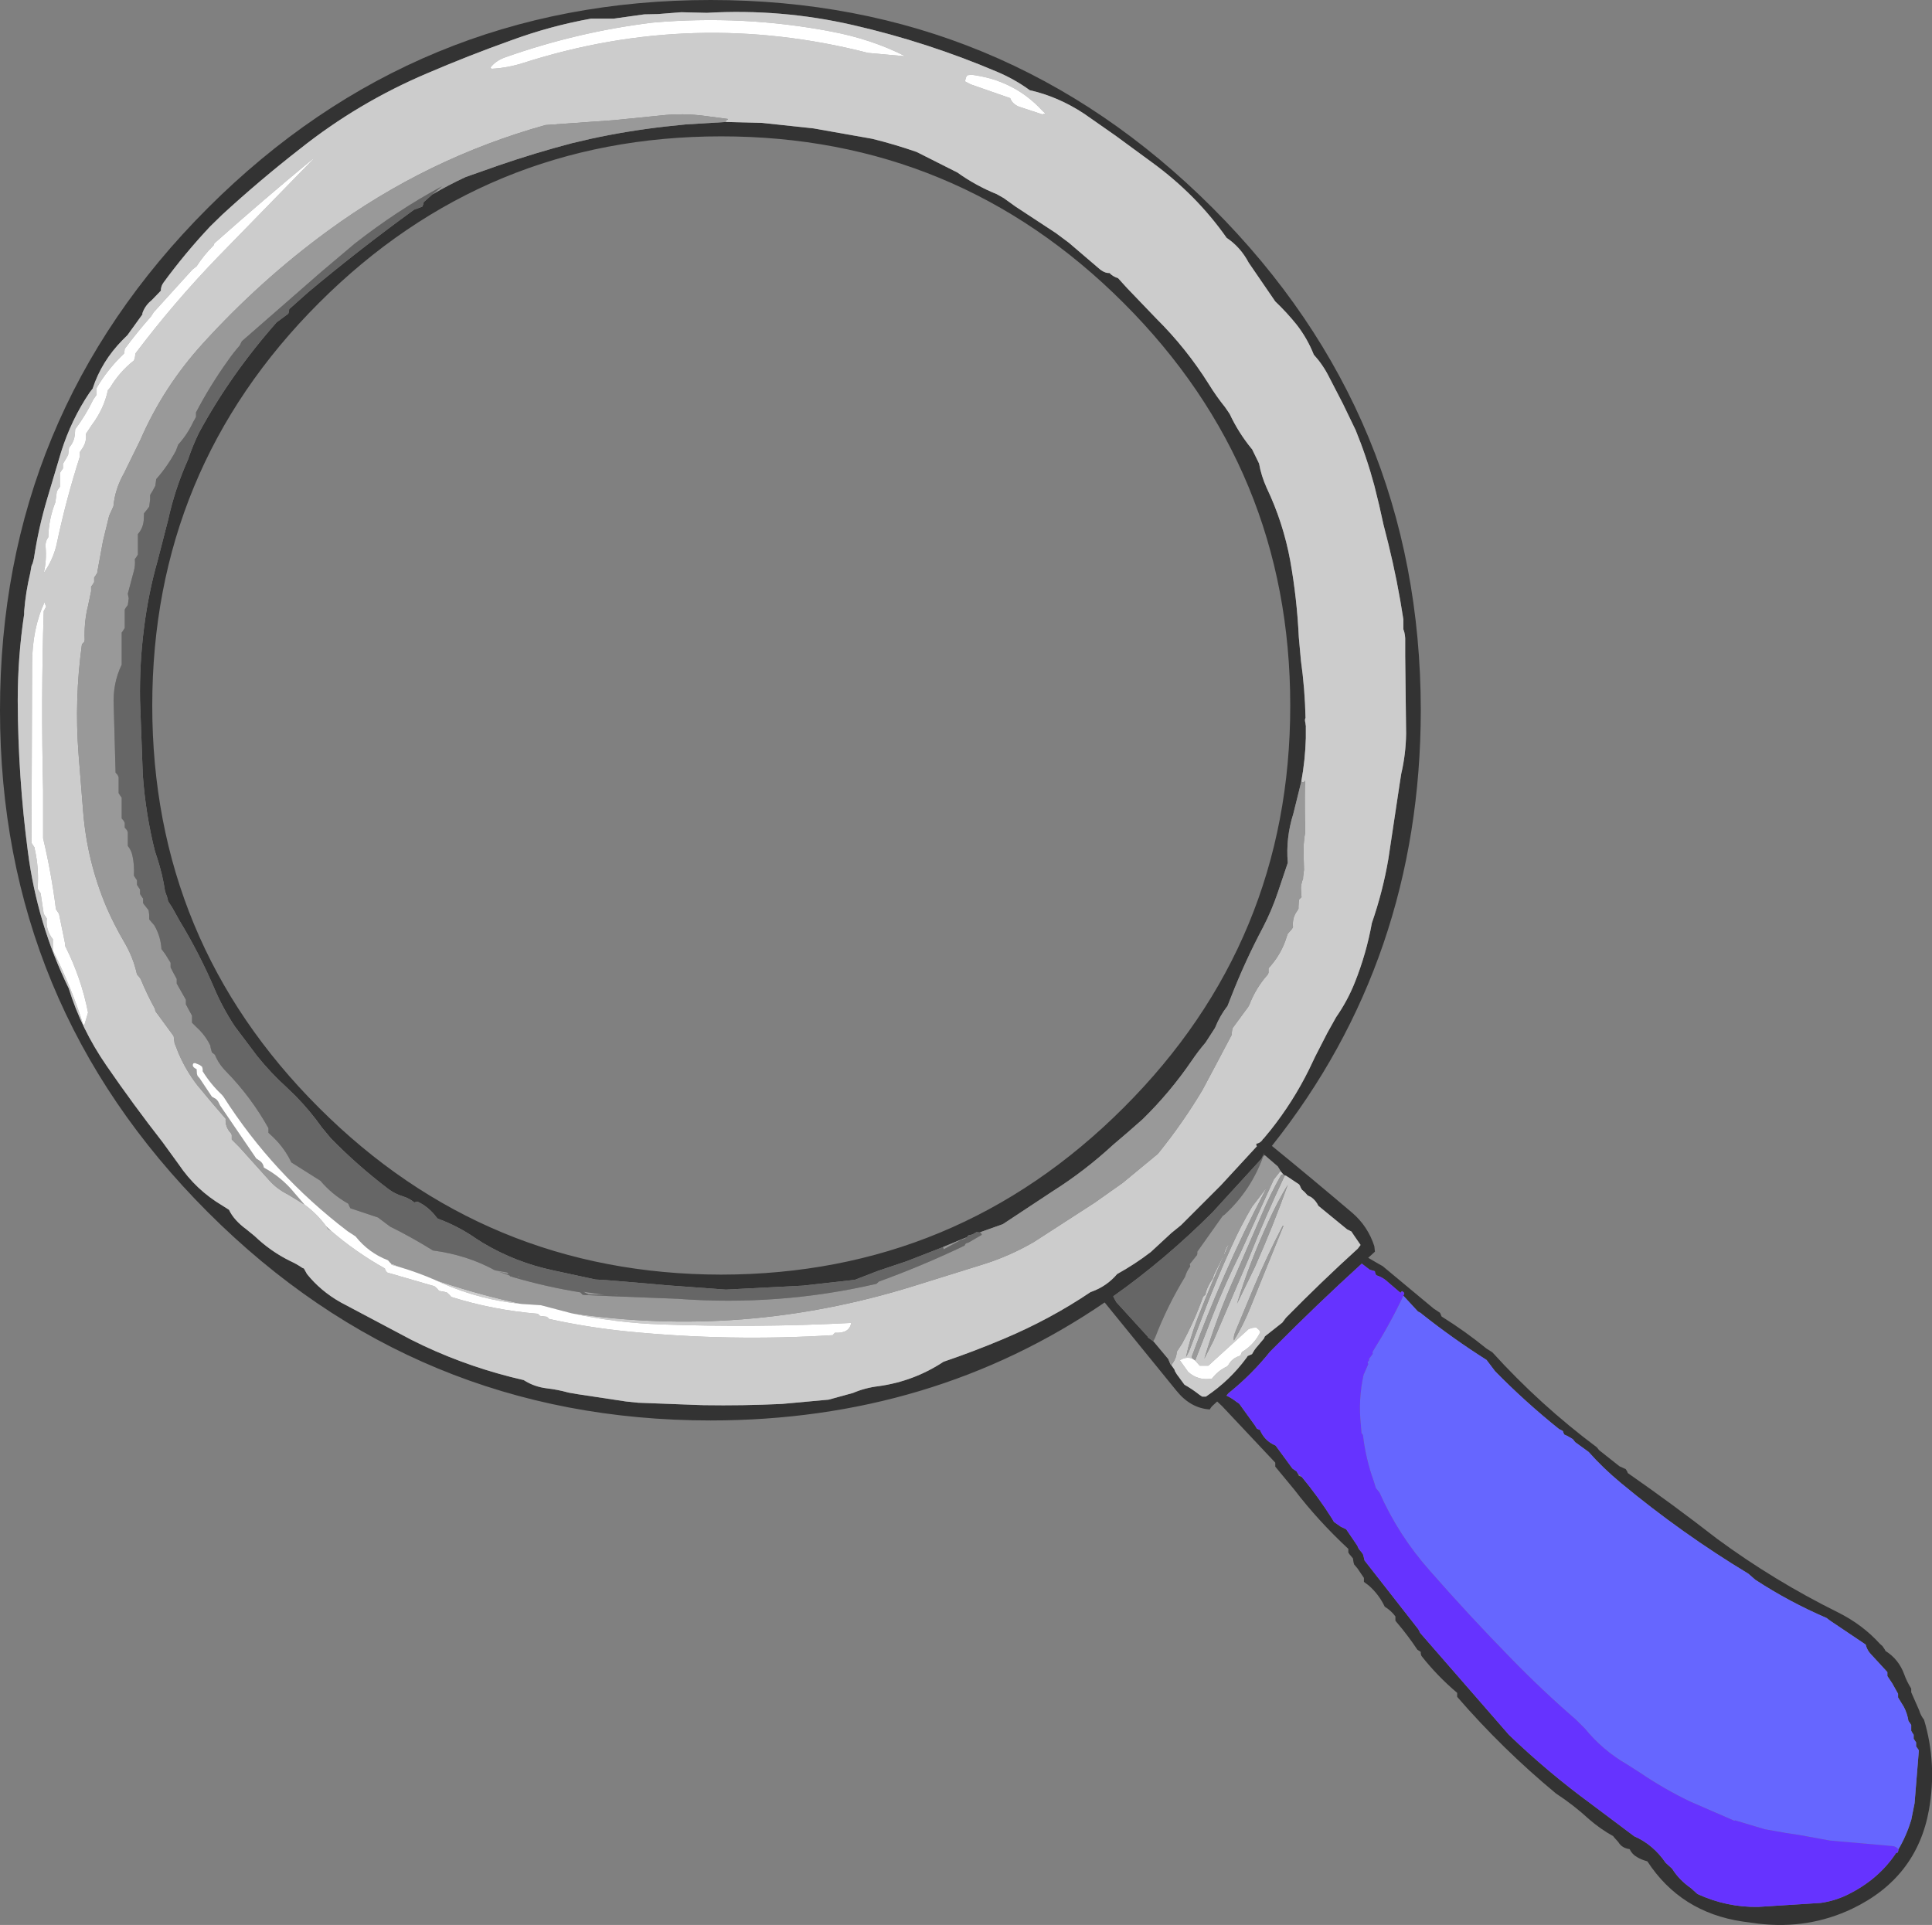 <?xml version="1.0" encoding="UTF-8" standalone="no"?>
<svg xmlns:xlink="http://www.w3.org/1999/xlink" height="314.8px" width="315.95px" xmlns="http://www.w3.org/2000/svg">
  <rect width="100%" height="100%" fill="#808080" stroke="none"/>
  <g transform="matrix(1.0, 0.0, 0.0, 1.0, -14.85, -13.95)">
    <path d="M327.4 290.4 L327.4 290.7 328.7 293.65 Q328.95 294.5 329.5 295.2 331.65 302.4 330.3 309.95 328.3 321.05 317.75 326.1 310.6 329.5 302.45 328.55 L299.85 328.2 Q289.7 326.7 284.25 318.35 283.3 318.1 282.55 317.65 281.75 317.2 281.35 316.35 280.1 316.2 279.5 315.2 L278.7 314.3 278.7 314.25 Q276.6 313.1 274.7 311.45 272.2 309.15 269.3 307.25 260.55 300.0 253.15 291.45 L253.15 291.15 253.15 290.8 Q249.9 288.05 247.3 284.75 L247.2 284.4 247.2 284.1 246.65 283.75 Q245.05 281.35 243.25 279.25 L243.05 279.0 243.05 278.65 243.05 278.3 Q242.35 277.35 241.3 276.7 240.35 274.7 238.7 273.25 L237.9 272.65 237.9 272.35 237.9 272.0 236.85 270.45 236.3 269.8 236.2 269.45 236.1 268.8 235.55 268.15 235.35 267.85 235.35 267.55 235.35 267.25 Q230.4 262.65 226.5 257.55 L223.4 253.8 223.4 253.4 223.4 253.15 214.7 243.9 213.9 243.15 213.25 243.75 Q212.9 244.05 212.7 244.45 209.55 244.25 207.25 241.4 L195.5 226.95 Q167.25 246.25 131.05 246.25 82.9 246.25 48.85 212.2 14.85 178.2 14.85 130.1 14.85 81.95 48.85 47.95 82.9 13.95 131.05 13.95 179.15 13.95 213.15 47.95 247.15 81.95 247.2 130.1 247.15 170.8 222.85 201.35 229.35 206.65 236.0 212.3 238.55 214.5 239.6 217.75 L239.7 218.65 238.6 219.65 240.4 220.7 240.95 221.0 249.3 227.95 250.35 228.65 250.5 229.0 250.6 229.25 Q254.45 231.65 257.95 234.5 L258.9 235.1 Q266.7 243.7 276.0 250.65 L276.35 251.1 279.7 253.75 280.7 254.2 280.9 254.5 281.0 254.7 281.05 254.85 Q288.45 260.0 295.65 265.6 304.95 272.45 315.45 277.65 319.45 279.65 322.3 282.8 L322.7 283.15 323.1 283.75 323.2 283.95 Q325.35 285.3 326.25 287.75 326.65 288.9 327.4 290.1 L327.4 290.4 M325.3 316.4 Q326.6 314.2 327.4 311.6 L327.95 308.85 328.65 300.2 328.45 299.9 328.2 299.55 328.2 299.25 328.2 298.9 328.0 298.6 327.8 298.3 327.8 298.0 327.8 297.65 327.6 297.35 327.4 297.0 327.4 296.7 327.4 296.35 327.4 296.05 327.2 295.75 326.95 295.4 Q326.75 294.15 326.2 293.1 L325.25 291.55 325.25 291.25 325.25 290.95 324.3 289.25 323.5 288.05 323.5 287.75 323.5 287.4 320.65 284.3 Q320.15 283.7 319.95 282.9 L314.15 279.0 313.55 278.55 Q307.4 275.9 301.9 272.3 L300.75 271.3 Q289.9 264.75 279.95 256.5 277.0 254.05 274.65 251.4 L272.45 249.8 272.05 249.3 271.2 248.8 270.65 248.55 270.5 248.2 270.45 248.0 270.3 247.9 269.8 247.65 Q264.25 243.2 259.35 238.2 L257.95 236.35 Q252.5 232.9 247.45 228.9 247.15 228.6 246.75 228.45 L244.35 225.85 244.5 225.45 244.4 225.3 244.15 225.1 243.95 225.25 243.9 225.4 241.45 223.3 Q240.75 222.75 239.9 222.5 L239.75 222.15 239.7 221.95 239.7 221.85 238.85 221.6 237.55 220.6 Q230.25 227.25 223.25 234.3 L222.55 235.0 Q219.55 238.75 215.75 241.8 L215.4 242.2 215.45 242.2 Q216.3 242.6 217.05 243.2 L217.5 243.5 220.1 247.1 220.4 247.6 220.9 247.8 Q221.65 249.6 223.45 250.35 L226.2 254.1 226.9 254.6 227.1 254.95 227.2 255.15 227.25 255.3 227.75 255.5 Q230.4 258.7 232.65 262.25 L233.0 262.85 234.15 263.65 234.5 263.8 235.0 264.05 236.8 266.7 237.05 267.25 237.55 267.85 237.75 268.15 237.85 268.5 238.0 269.15 246.8 280.4 247.1 281.0 261.6 297.65 Q267.95 303.75 274.9 308.85 L282.1 314.25 Q285.2 315.6 287.25 318.6 L288.3 319.55 Q289.45 321.4 291.4 322.75 L292.45 323.7 Q297.25 325.9 302.4 325.8 L312.6 325.15 Q314.8 324.85 316.9 323.85 322.05 321.35 324.95 316.95 L325.15 316.95 325.25 316.75 325.3 316.55 325.3 316.4 M133.55 33.9 L139.5 34.05 147.9 34.95 157.5 36.65 Q161.15 37.55 164.75 38.8 L170.8 41.85 171.4 42.15 Q174.4 44.3 177.85 45.7 L179.0 46.35 180.95 47.75 187.5 52.05 189.65 53.65 194.5 57.8 Q195.45 58.65 196.3 58.6 196.8 59.15 197.7 59.45 L199.2 61.1 203.9 66.0 Q208.85 70.9 212.55 76.8 213.75 78.75 215.2 80.55 L215.95 81.65 Q217.35 84.65 219.5 87.3 L219.6 87.4 220.75 89.75 Q221.1 91.75 222.0 93.75 224.7 99.4 225.85 105.65 226.95 111.8 227.25 118.15 L227.6 122.0 Q228.25 126.65 228.35 131.35 228.2 131.6 228.3 132.05 L228.35 132.3 228.3 132.3 228.4 132.7 228.4 132.9 228.4 134.65 Q228.3 138.25 227.65 141.8 L226.35 147.05 Q225.1 151.0 225.45 155.05 L223.85 159.8 Q222.85 162.8 221.4 165.6 218.45 171.15 216.15 177.05 L215.6 178.45 Q214.35 180.05 213.55 182.05 L212.0 184.45 Q210.8 185.85 209.75 187.4 206.2 192.6 201.7 197.0 L199.25 199.15 196.85 201.2 Q192.25 205.45 186.95 208.8 L178.85 214.15 175.05 215.5 174.55 215.45 174.35 215.55 Q173.9 215.9 173.3 215.95 L173.15 216.05 172.95 216.3 172.05 216.65 169.05 217.9 163.15 220.2 158.4 221.8 154.65 223.25 146.2 224.2 133.55 224.85 123.95 224.15 121.2 223.9 114.0 223.3 112.25 223.2 105.3 221.7 Q99.15 220.4 93.8 217.2 L92.7 216.5 Q89.75 214.45 86.45 213.25 L86.25 213.05 Q84.95 211.3 83.1 210.45 L82.6 210.6 Q81.85 209.95 80.75 209.6 79.4 209.2 78.3 208.35 73.3 204.55 68.95 200.1 L67.5 198.35 Q65.55 195.6 63.25 193.25 L61.7 191.75 Q59.15 189.45 56.9 186.65 L53.25 181.8 Q51.3 178.85 49.95 175.7 47.5 169.95 44.2 164.5 L43.0 162.35 42.35 161.35 42.15 160.55 41.85 159.75 Q41.45 157.0 40.55 154.25 L40.2 153.2 Q38.65 147.05 38.2 140.65 L37.75 128.5 Q37.65 122.5 38.4 116.65 39.1 111.0 40.65 105.55 L42.35 98.95 Q43.45 93.9 45.6 89.1 46.35 86.85 47.4 84.7 52.55 75.2 60.1 66.65 L62.0 65.25 62.1 64.9 62.15 64.5 65.3 61.7 Q73.6 54.75 82.55 48.25 L83.9 47.75 84.05 47.4 84.15 47.0 84.6 46.6 85.55 45.75 Q88.2 44.2 91.0 42.9 L96.4 41.0 Q102.35 38.95 108.45 37.35 L111.45 36.65 Q117.45 35.35 123.6 34.65 L126.95 34.3 133.55 33.9 M192.15 32.55 Q187.9 29.75 183.25 28.7 180.85 26.95 178.05 25.75 166.55 20.85 154.35 18.05 142.6 15.35 130.45 16.05 L126.25 15.95 122.45 16.25 120.2 16.3 115.2 17.0 111.5 17.0 Q104.8 18.2 98.3 20.6 91.45 23.05 84.8 25.9 73.45 30.7 63.9 38.3 57.35 43.4 51.2 49.05 L49.25 50.95 Q45.15 55.3 41.6 60.15 41.15 60.75 41.15 61.5 L39.65 63.05 Q38.65 63.85 38.2 65.0 38.1 65.2 38.15 65.35 L35.7 68.75 34.9 69.55 Q31.45 73.05 30.0 77.5 L29.5 78.15 Q26.5 82.6 24.85 87.85 L22.6 95.4 Q21.15 100.25 20.4 105.25 L20.2 106.05 20.0 106.5 19.8 107.65 Q19.05 110.75 18.8 113.95 L18.8 114.4 Q17.75 121.35 17.75 128.55 17.8 141.0 19.4 153.15 20.9 164.95 26.1 175.6 28.15 182.25 32.25 188.2 36.65 194.6 41.45 200.75 L44.1 204.4 Q46.9 208.55 51.2 211.1 L52.3 211.8 Q53.1 213.5 55.15 215.0 L56.5 216.1 Q59.1 218.6 62.35 220.2 63.35 220.65 64.3 221.3 L64.55 221.4 65.05 222.3 Q67.25 225.05 70.5 226.9 L82.1 233.05 84.15 234.05 Q91.95 237.7 100.5 239.65 102.2 240.75 104.3 241.0 106.05 241.2 107.85 241.7 L109.3 241.95 117.25 243.15 119.2 243.35 128.4 243.7 129.95 243.75 Q136.3 243.85 142.7 243.55 L150.35 242.85 154.35 241.75 Q156.35 240.9 158.5 240.65 164.3 239.85 169.15 236.65 174.15 234.95 179.0 232.9 186.6 229.7 193.2 225.25 L193.35 225.2 Q195.85 224.3 197.55 222.3 200.45 220.7 203.05 218.7 L206.4 215.6 208.0 214.3 214.5 207.8 220.4 201.4 220.3 201.25 220.3 201.0 Q221.05 200.85 221.4 200.2 L221.45 200.2 222.65 198.75 Q226.3 194.15 228.9 188.9 L229.95 186.7 231.9 182.9 233.35 180.3 Q235.2 177.65 236.4 174.65 238.3 169.9 239.2 164.9 241.0 159.7 241.9 154.4 L243.75 142.1 244.0 140.5 Q244.75 137.3 244.8 133.95 L244.65 121.25 244.65 118.9 Q244.7 117.75 244.35 116.85 L244.35 115.25 Q243.4 109.0 241.9 102.9 L241.1 99.75 240.4 96.6 239.6 93.35 Q238.35 88.7 236.55 84.3 L234.45 79.95 232.2 75.6 Q231.2 73.6 229.7 71.95 228.65 69.3 226.9 67.05 225.25 65.0 223.4 63.25 L219.05 56.9 Q217.7 54.35 215.45 52.85 210.5 45.8 203.3 40.55 L197.3 36.15 192.15 32.55 M198.6 195.1 Q225.85 167.9 225.85 129.35 225.85 90.75 198.6 63.5 171.35 36.25 132.8 36.25 94.25 36.25 67.0 63.5 39.75 90.75 39.75 129.35 39.75 167.9 67.0 195.1 94.25 222.35 132.8 222.4 171.35 222.35 198.6 195.1 M224.25 205.45 L224.2 205.35 224.05 205.1 223.8 204.7 221.65 202.85 221.4 203.15 221.6 202.5 221.15 203.45 213.15 212.2 Q205.4 219.95 196.9 225.95 L197.05 226.25 197.4 226.9 202.6 232.6 202.55 232.65 203.45 233.3 203.65 233.5 205.9 236.2 206.25 237.05 206.4 237.2 206.9 237.9 207.0 238.2 207.3 238.7 208.55 240.4 Q209.8 241.1 211.0 242.05 L211.45 242.35 212.05 242.35 Q215.95 239.75 218.7 236.0 L218.9 235.7 219.15 235.6 219.6 235.4 219.95 234.8 220.2 234.45 221.55 232.85 221.7 232.5 224.55 230.25 225.15 229.45 Q230.95 223.55 236.9 218.15 L237.35 217.55 236.25 215.95 235.85 215.35 235.15 215.0 230.45 211.15 Q230.05 210.3 229.3 209.75 L228.7 209.45 228.2 208.9 227.75 208.5 227.55 208.15 227.45 207.9 227.3 207.65 225.2 206.25 224.9 206.15 224.75 206.0 224.7 206.0 224.25 205.45" fill="#333333" fill-rule="evenodd" stroke="none"/>
    <path d="M180.05 30.0 Q180.4 30.95 181.5 31.4 L185.3 32.65 185.8 32.5 185.35 32.1 Q180.7 27.0 173.55 26.15 L173.55 26.2 173.05 26.25 172.85 26.55 172.65 27.25 173.6 27.75 180.05 30.0 M228.35 132.3 L228.3 132.05 Q228.2 131.6 228.35 131.35 228.25 126.65 227.6 122.0 L227.25 118.15 Q226.95 111.8 225.85 105.65 224.7 99.4 222.0 93.75 221.1 91.75 220.75 89.75 L219.6 87.4 219.5 87.3 Q217.35 84.65 215.95 81.65 L215.2 80.55 Q213.75 78.75 212.55 76.8 208.85 70.9 203.9 66.0 L199.2 61.1 197.7 59.45 Q196.8 59.15 196.3 58.6 195.45 58.65 194.5 57.8 L189.65 53.65 187.5 52.05 180.95 47.75 179.0 46.35 177.85 45.7 Q174.4 44.3 171.4 42.15 L170.8 41.85 164.75 38.8 Q161.15 37.55 157.5 36.65 L147.9 34.95 139.5 34.05 133.55 33.9 133.55 33.65 133.9 33.5 133.85 33.4 130.45 32.95 Q126.6 32.4 122.75 32.85 L115.3 33.6 104.05 34.4 Q84.7 39.8 68.4 51.75 57.4 59.8 48.0 70.15 41.55 77.25 37.8 85.9 L35.15 91.3 Q33.65 93.95 33.4 96.75 L32.7 98.3 31.8 102.0 31.7 102.4 30.8 107.3 30.75 107.65 30.5 108.05 30.25 108.4 30.25 108.8 30.25 109.15 30.0 109.55 29.75 109.9 29.75 110.65 29.2 113.25 29.1 113.65 Q28.6 116.05 28.7 118.55 L28.65 118.9 28.25 119.3 Q27.0 128.35 27.7 137.3 L28.45 146.7 Q29.1 154.85 32.3 162.4 33.55 165.25 35.1 167.9 36.65 170.5 37.25 173.3 L37.6 173.7 37.85 174.05 Q38.9 176.6 40.2 178.95 L40.25 179.3 43.0 183.05 43.25 183.4 43.4 184.55 44.05 186.2 Q45.25 189.0 47.1 191.4 L49.6 194.4 51.75 196.9 Q51.65 198.25 52.6 199.25 L52.75 199.55 52.75 199.9 52.75 200.3 54.0 201.55 58.9 207.0 Q60.15 208.4 61.95 209.3 L64.65 210.95 Q66.7 212.45 68.2 214.5 L68.5 214.95 69.0 215.25 Q73.0 218.7 77.8 221.4 L77.85 221.65 78.15 222.05 85.9 224.3 86.3 224.65 86.65 225.05 87.9 225.3 88.3 225.65 88.65 226.05 Q95.5 228.2 102.8 228.8 L102.9 228.9 103.15 229.15 104.3 229.3 104.4 229.4 104.65 229.65 Q111.0 231.05 117.55 231.7 134.2 233.35 151.05 232.3 L151.15 232.15 151.4 231.9 Q153.75 232.05 154.05 230.3 138.8 231.1 123.15 230.55 115.5 230.3 108.25 228.7 136.3 232.9 164.0 224.35 L175.7 220.7 Q180.0 219.35 183.95 217.05 L193.85 210.65 198.45 207.4 204.2 202.65 Q208.25 197.65 211.5 192.2 L213.55 188.35 216.3 183.15 216.3 182.8 216.35 182.4 216.45 182.05 218.95 178.65 219.15 178.3 Q220.2 175.55 222.15 173.35 L222.3 173.05 222.3 172.65 222.3 172.3 222.65 171.9 Q224.5 169.75 225.3 167.05 L225.45 166.65 226.15 165.85 226.3 165.55 Q226.15 164.0 227.0 162.9 L227.2 162.55 227.2 162.15 227.25 161.4 227.3 161.05 227.7 160.65 227.65 160.3 227.65 160.2 227.6 159.2 227.6 159.15 Q227.65 158.35 227.95 157.65 L227.95 157.4 228.1 156.2 228.05 154.3 228.05 153.9 Q227.95 151.9 228.3 150.05 L228.3 149.95 Q228.2 146.25 228.25 142.55 L228.3 141.6 228.05 141.9 227.65 141.8 Q228.3 138.25 228.4 134.65 L228.4 132.9 228.4 132.7 228.45 132.9 228.35 132.3 M192.15 32.55 L197.3 36.15 203.3 40.55 Q210.5 45.8 215.45 52.85 217.7 54.35 219.05 56.9 L223.4 63.25 Q225.25 65.0 226.9 67.05 228.65 69.3 229.7 71.95 231.2 73.6 232.2 75.6 L234.45 79.95 236.55 84.3 Q238.35 88.7 239.6 93.35 L240.4 96.6 241.1 99.75 241.9 102.9 Q243.4 109.0 244.35 115.25 L244.35 116.85 Q244.7 117.75 244.65 118.9 L244.65 121.25 244.8 133.95 Q244.75 137.3 244.0 140.5 L243.75 142.1 241.9 154.4 Q241.0 159.7 239.2 164.9 238.3 169.9 236.4 174.65 235.2 177.65 233.35 180.3 L231.9 182.9 229.95 186.7 228.9 188.9 Q226.3 194.15 222.65 198.75 L221.45 200.2 221.4 200.2 Q221.05 200.85 220.3 201.0 L220.3 201.25 220.4 201.4 214.5 207.8 208.0 214.3 206.4 215.6 203.05 218.7 Q200.45 220.7 197.55 222.3 195.85 224.3 193.35 225.2 L193.2 225.25 Q186.6 229.7 179.0 232.9 174.15 234.95 169.15 236.65 164.3 239.85 158.5 240.65 156.35 240.9 154.35 241.75 L150.35 242.85 142.7 243.55 Q136.3 243.85 129.95 243.75 L128.4 243.7 119.2 243.35 117.25 243.15 109.3 241.95 107.85 241.7 Q106.05 241.2 104.3 241.0 102.2 240.75 100.5 239.65 91.95 237.7 84.15 234.05 L82.1 233.05 70.5 226.9 Q67.25 225.05 65.05 222.3 L64.55 221.4 64.3 221.3 Q63.35 220.65 62.35 220.2 59.1 218.6 56.5 216.1 L55.15 215.0 Q53.1 213.5 52.3 211.8 L51.2 211.1 Q46.9 208.55 44.1 204.4 L41.45 200.75 Q36.65 194.6 32.25 188.2 28.15 182.25 26.1 175.6 20.9 164.95 19.4 153.15 17.8 141.0 17.75 128.55 17.75 121.35 18.8 114.4 L18.8 113.95 Q19.05 110.75 19.8 107.65 L20.0 106.5 20.2 106.05 20.4 105.25 Q21.15 100.25 22.6 95.4 L24.85 87.85 Q26.5 82.6 29.5 78.15 L30.0 77.5 Q31.45 73.05 34.9 69.55 L35.7 68.75 38.15 65.35 Q38.1 65.2 38.2 65.0 38.65 63.85 39.65 63.05 L41.15 61.5 Q41.15 60.75 41.6 60.15 45.15 55.3 49.25 50.95 L51.2 49.05 Q57.35 43.4 63.9 38.3 73.45 30.7 84.8 25.9 91.45 23.05 98.3 20.6 104.8 18.2 111.5 17.0 L115.2 17.0 120.2 16.3 122.45 16.25 126.25 15.95 130.45 16.05 Q142.6 15.35 154.35 18.05 166.55 20.85 178.05 25.75 180.85 26.95 183.25 28.7 187.9 29.75 192.15 32.55 M150.75 19.1 Q136.4 16.35 121.55 17.65 109.25 19.15 97.4 23.35 95.9 23.9 95.05 25.0 L95.25 25.2 Q97.9 25.05 100.4 24.25 128.3 15.3 156.8 22.6 L162.9 23.15 Q157.4 20.35 150.75 19.1 M22.25 112.8 L22.15 112.4 Q20.1 116.8 20.1 122.55 L20.0 151.8 20.5 152.55 20.55 152.9 Q21.25 156.0 21.0 159.3 L21.5 160.05 21.55 160.4 22.0 163.4 22.5 164.15 Q22.3 166.05 23.5 167.55 L23.5 167.9 23.5 169.4 Q26.55 175.4 28.5 181.65 L28.7 181.4 29.25 179.55 Q28.15 173.9 25.5 168.65 L25.5 168.3 24.5 163.4 24.0 162.65 Q23.25 156.7 21.9 151.05 L21.9 143.15 Q21.55 128.35 22.0 113.9 L22.4 113.15 22.25 112.8 M66.15 39.9 L66.05 39.9 Q57.95 46.6 49.9 53.75 L49.8 54.05 Q48.15 55.7 47.0 57.5 L46.3 58.05 40.0 65.0 39.55 65.7 Q37.25 68.3 35.25 71.0 L35.2 71.4 35.15 71.75 34.75 72.15 Q32.35 74.5 30.65 77.4 L30.65 77.75 30.65 78.5 30.1 79.3 Q28.9 81.8 27.15 84.15 L27.1 84.9 Q27.0 86.2 26.15 87.15 L26.1 87.5 26.0 88.3 25.8 88.7 25.15 89.8 25.15 90.15 25.15 90.55 24.9 90.9 24.65 91.3 24.65 92.05 24.65 93.55 24.4 93.9 24.15 94.3 23.9 96.1 Q22.8 98.9 22.75 101.8 22.25 102.45 22.3 103.3 22.5 105.65 22.0 107.65 23.65 105.35 24.2 102.55 25.7 95.5 27.9 88.65 L27.9 88.3 27.9 87.9 28.4 87.15 Q29.05 86.1 28.9 84.9 L29.9 83.4 Q31.85 80.8 32.5 77.75 L32.85 77.35 Q34.4 74.75 36.75 72.9 L36.9 72.5 37.0 71.75 Q43.25 63.45 50.55 55.9 L66.15 39.9 M78.85 220.65 L79.15 220.7 80.5 221.25 78.9 220.8 78.85 220.65 M85.95 223.25 Q91.9 225.3 97.95 226.7 L100.2 227.2 Q93.4 226.55 87.15 223.8 L85.95 223.25 M206.4 237.2 L206.65 236.85 Q207.25 236.0 207.3 235.0 L208.15 233.7 Q210.2 229.95 211.6 226.0 L212.0 225.65 212.05 225.25 Q212.45 224.05 213.2 223.0 L213.35 222.45 214.95 219.25 215.05 218.9 Q215.3 218.0 215.85 217.35 213.1 223.4 210.7 229.55 209.45 232.8 208.8 235.9 L209.3 234.95 211.85 228.3 Q213.85 223.05 216.2 217.9 217.75 214.45 219.6 211.3 L222.05 208.1 221.7 208.75 Q218.15 215.5 215.1 222.5 212.2 229.1 209.75 235.8 L209.8 236.0 209.85 236.15 Q208.9 235.75 207.8 236.4 L209.15 238.3 Q210.8 239.8 213.05 239.4 214.1 238.05 215.55 237.4 L215.75 237.15 Q216.4 236.0 217.7 235.65 L217.8 235.4 217.95 235.05 218.5 234.7 Q220.15 233.5 220.95 231.8 L220.75 231.45 220.3 231.05 219.7 231.1 219.05 231.3 212.45 237.3 211.05 237.3 210.3 236.45 213.15 229.1 Q215.2 223.85 217.7 218.85 L223.15 206.85 224.25 205.45 224.7 206.0 224.45 206.05 224.4 206.05 Q222.6 209.2 221.2 212.55 L216.85 222.6 Q213.8 229.4 211.8 236.15 L213.3 233.2 219.1 219.65 Q221.85 212.75 224.95 206.2 L224.9 206.15 225.2 206.25 227.3 207.65 227.45 207.9 227.55 208.15 227.75 208.5 228.2 208.9 228.7 209.45 229.3 209.75 Q230.05 210.3 230.45 211.15 L235.15 215.0 235.85 215.35 236.25 215.95 237.35 217.55 236.9 218.15 Q230.95 223.55 225.15 229.45 L224.55 230.25 221.7 232.5 221.55 232.85 220.2 234.45 219.95 234.8 219.6 235.4 219.15 235.6 218.9 235.7 218.7 236.0 Q215.95 239.75 212.05 242.35 L211.45 242.35 211.0 242.05 Q209.8 241.1 208.55 240.4 L207.3 238.7 207.0 238.2 206.9 237.9 206.4 237.2 M224.75 214.4 L224.6 214.45 Q222.0 219.45 219.8 224.7 L216.95 231.55 Q216.5 232.6 216.65 233.15 218.2 230.6 219.3 227.85 L224.75 214.4 M216.4 216.1 L216.35 216.2 216.05 216.95 216.1 216.65 216.3 216.25 216.4 216.1 M220.05 221.2 Q223.05 214.45 225.45 207.7 223.75 210.5 222.3 213.7 219.2 220.4 217.15 227.15 L220.05 221.2" fill="#cccccc" fill-rule="evenodd" stroke="none"/>
    <path d="M244.35 225.85 L246.75 228.45 Q247.15 228.6 247.45 228.9 252.5 232.9 257.95 236.35 L259.35 238.2 Q264.25 243.2 269.8 247.65 L270.3 247.9 270.45 248.0 270.5 248.2 270.65 248.55 271.2 248.8 272.05 249.3 272.45 249.8 274.65 251.4 Q277.0 254.05 279.95 256.5 289.9 264.75 300.75 271.3 L301.9 272.3 Q307.4 275.9 313.55 278.55 L314.15 279.0 319.95 282.9 Q320.15 283.7 320.65 284.3 L323.5 287.4 323.5 287.75 323.5 288.05 324.3 289.25 325.25 290.95 325.25 291.25 325.25 291.55 326.2 293.1 Q326.75 294.15 326.95 295.4 L327.2 295.75 327.4 296.05 327.4 296.35 327.4 296.7 327.4 297.0 327.6 297.35 327.8 297.65 327.8 298.0 327.8 298.3 328.0 298.6 328.2 298.9 328.2 299.25 328.2 299.55 328.45 299.9 328.65 300.2 327.95 308.85 327.4 311.6 Q326.6 314.2 325.3 316.4 324.95 315.9 324.3 315.85 L314.1 314.95 309.15 314.05 306.85 313.7 303.45 313.1 298.6 311.65 298.45 311.7 291.2 308.55 Q286.95 306.5 283.05 303.85 L280.85 302.45 Q276.9 300.15 274.05 296.65 L272.6 295.2 Q267.05 290.4 261.9 285.1 255.1 278.15 248.7 270.85 243.55 265.05 240.45 258.05 L239.85 257.3 239.5 256.15 Q238.2 252.55 237.75 248.7 L237.65 248.5 237.5 248.3 237.4 247.0 Q236.95 242.8 237.85 238.75 L237.95 238.55 238.6 237.05 238.55 236.85 238.5 236.7 238.7 236.5 238.75 236.3 238.75 236.15 239.35 235.35 239.3 235.2 239.35 235.0 239.45 234.8 Q242.2 230.4 244.35 225.85" fill="#6666ff" fill-rule="evenodd" stroke="none"/>
    <path d="M133.55 33.9 L126.95 34.3 123.6 34.65 Q117.45 35.35 111.45 36.65 L108.45 37.35 Q102.35 38.95 96.4 41.0 L91.0 42.9 Q88.2 44.2 85.55 45.75 L87.15 44.4 Q79.8 48.35 72.85 53.8 L67.4 58.4 54.4 69.75 54.05 70.45 Q53.0 71.65 52.1 72.95 49.2 77.0 46.9 81.4 L46.9 81.8 46.9 82.15 46.45 82.95 Q45.5 85.0 44.0 86.65 L43.6 87.7 Q42.25 90.2 40.4 92.3 L40.35 92.65 40.25 93.4 39.85 94.15 39.4 94.9 39.4 95.65 39.25 96.8 39.0 97.15 38.4 97.9 38.35 99.05 Q38.25 100.3 37.4 101.3 L37.4 102.8 37.4 104.65 37.15 105.05 36.9 105.4 Q37.0 106.35 36.75 107.3 L35.75 111.05 35.9 111.8 35.75 112.9 35.45 113.3 35.25 113.65 35.25 115.15 35.25 116.65 35.0 117.05 34.75 117.4 34.75 119.3 34.75 122.65 Q33.25 125.75 33.45 129.45 L33.75 140.3 34.1 140.7 34.25 141.05 34.25 142.15 34.25 143.65 34.5 144.05 34.75 144.4 34.75 145.9 34.75 147.8 35.1 148.2 35.25 148.55 35.25 148.9 35.25 149.3 35.6 149.7 35.75 150.05 35.75 151.15 35.75 152.3 Q36.3 152.95 36.5 153.85 36.85 155.45 36.75 157.15 L37.0 157.55 37.25 157.9 37.25 158.3 37.25 158.65 37.5 159.05 37.75 159.4 37.75 159.8 37.75 160.15 38.0 160.55 38.25 160.9 38.25 161.3 38.25 161.65 38.55 162.05 39.15 162.8 39.25 163.55 39.25 164.3 40.1 165.3 Q41.15 167.15 41.25 169.15 L41.85 169.95 42.75 171.4 42.75 171.8 42.75 172.15 43.15 172.95 43.75 174.05 43.75 174.4 43.75 174.8 44.2 175.6 45.25 177.45 45.25 177.8 45.25 178.2 45.65 178.95 46.25 180.05 46.25 180.45 46.25 180.8 46.25 181.2 46.95 181.9 Q48.4 183.2 49.25 184.95 L49.3 185.3 49.5 186.05 50.0 186.45 Q50.6 187.95 51.85 189.2 55.9 193.35 58.75 198.45 L58.75 198.8 58.75 199.2 59.6 200.0 Q61.4 201.75 62.5 204.05 L67.25 207.05 Q69.15 209.3 71.8 210.8 L71.95 211.15 72.15 211.55 76.65 213.05 77.05 213.35 78.65 214.55 Q82.2 216.3 85.65 218.45 91.25 219.2 95.8 221.7 L97.8 222.05 98.0 222.3 98.05 222.35 96.4 221.9 98.2 222.55 98.3 222.7 98.45 222.7 98.7 222.8 Q104.15 224.4 109.75 225.3 L109.95 225.5 110.15 225.7 110.8 225.75 115.3 225.95 125.6 226.35 Q142.25 227.6 158.2 223.9 L158.35 223.75 158.55 223.55 Q165.7 220.95 172.6 217.65 L172.65 217.5 172.8 217.3 173.25 217.15 175.4 215.9 175.35 215.7 175.15 215.5 175.05 215.5 178.85 214.15 186.95 208.8 Q192.25 205.45 196.85 201.2 L199.25 199.15 201.7 197.0 Q206.2 192.6 209.75 187.4 210.8 185.85 212.0 184.45 L213.55 182.05 Q214.35 180.05 215.6 178.45 L216.15 177.05 Q218.45 171.15 221.4 165.6 222.85 162.8 223.85 159.8 L225.45 155.05 Q225.1 151.0 226.35 147.05 L227.65 141.8 228.05 141.9 228.3 141.6 228.25 142.55 Q228.2 146.25 228.3 149.95 L228.3 150.05 Q227.95 151.9 228.05 153.9 L228.05 154.3 228.1 156.2 227.95 157.4 227.95 157.65 Q227.65 158.35 227.6 159.15 L227.6 159.2 227.65 160.2 227.65 160.3 227.7 160.65 227.3 161.05 227.25 161.4 227.2 162.15 227.2 162.55 227.0 162.9 Q226.15 164.0 226.3 165.55 L226.15 165.85 225.45 166.65 225.3 167.05 Q224.5 169.75 222.65 171.9 L222.3 172.3 222.3 172.65 222.3 173.05 222.15 173.35 Q220.2 175.55 219.15 178.3 L218.95 178.65 216.45 182.05 216.35 182.4 216.3 182.8 216.3 183.15 213.55 188.35 211.5 192.2 Q208.25 197.65 204.2 202.65 L198.45 207.4 193.85 210.65 183.95 217.05 Q180.0 219.35 175.7 220.7 L164.0 224.35 Q136.3 232.9 108.25 228.7 L103.3 227.4 100.2 227.2 97.95 226.7 Q91.9 225.3 85.95 223.25 83.3 222.1 80.5 221.25 L79.15 220.7 78.85 220.65 78.65 220.45 78.3 220.05 Q75.15 218.85 73.0 216.15 L71.7 215.3 Q59.5 206.0 51.4 193.3 L51.1 192.95 Q49.3 191.25 48.0 189.15 L48.0 188.8 47.9 188.4 47.5 188.1 46.75 187.8 Q46.5 187.8 46.45 187.9 46.15 188.4 47.0 188.8 L47.05 189.55 47.15 189.9 47.5 190.3 49.5 193.3 50.2 193.7 50.5 194.05 50.85 194.75 56.75 203.4 57.35 203.8 Q57.9 204.2 58.0 204.9 60.95 206.5 63.05 209.1 L64.65 210.95 61.95 209.3 Q60.15 208.4 58.9 207.0 L54.0 201.55 52.75 200.3 52.75 199.9 52.75 199.55 52.6 199.25 Q51.65 198.25 51.75 196.9 L49.6 194.4 47.1 191.4 Q45.25 189.0 44.05 186.2 L43.4 184.55 43.25 183.4 43.0 183.05 40.25 179.3 40.2 178.95 Q38.9 176.6 37.85 174.05 L37.6 173.7 37.25 173.3 Q36.65 170.5 35.1 167.9 33.55 165.25 32.3 162.4 29.1 154.85 28.45 146.7 L27.7 137.3 Q27.0 128.35 28.25 119.3 L28.65 118.9 28.7 118.55 Q28.6 116.05 29.1 113.65 L29.2 113.25 29.75 110.65 29.75 109.9 30.0 109.55 30.25 109.15 30.25 108.8 30.25 108.4 30.5 108.05 30.75 107.65 30.8 107.3 31.7 102.4 31.8 102.0 32.7 98.3 33.4 96.75 Q33.65 93.95 35.15 91.3 L37.8 85.9 Q41.55 77.25 48.0 70.15 57.4 59.8 68.4 51.75 84.7 39.8 104.05 34.4 L115.3 33.6 122.75 32.85 Q126.6 32.4 130.45 32.95 L133.85 33.4 133.9 33.5 133.55 33.65 133.55 33.9 M169.05 217.9 L172.05 216.65 172.95 216.3 Q172.6 216.6 172.05 216.7 L169.2 218.25 169.05 217.9 M228.4 132.7 L228.3 132.3 228.35 132.3 228.45 132.9 228.4 132.7 M69.0 215.25 L68.5 214.95 68.2 214.5 69.0 215.25 M99.45 222.7 L99.8 222.7 99.8 222.8 99.45 222.7 M115.8 225.75 L115.15 225.75 115.8 225.7 115.8 225.75 M111.1 225.65 L110.25 225.2 113.7 225.7 111.1 225.65 M221.4 203.15 L221.65 202.85 223.8 204.7 224.05 205.1 224.2 205.35 224.25 205.45 223.15 206.85 217.7 218.85 Q215.2 223.85 213.15 229.1 L210.3 236.45 209.85 236.15 209.8 236.0 209.75 235.8 Q212.2 229.1 215.1 222.5 218.15 215.5 221.7 208.75 L222.05 208.1 219.6 211.3 Q217.75 214.45 216.2 217.9 213.85 223.05 211.85 228.3 L209.3 234.95 208.8 235.9 Q209.45 232.8 210.7 229.55 213.1 223.4 215.85 217.35 215.3 218.0 215.05 218.9 L214.95 219.25 213.35 222.45 213.2 223.0 Q212.45 224.05 212.05 225.25 L212.0 225.65 211.6 226.0 Q210.2 229.95 208.15 233.7 L207.3 235.0 Q207.25 236.0 206.65 236.85 L206.4 237.2 206.25 237.05 205.9 236.2 203.65 233.5 203.45 233.3 203.75 232.7 Q205.75 227.5 208.65 222.75 208.9 221.85 209.5 221.05 L209.45 220.85 209.4 220.7 210.6 219.2 210.65 219.0 210.65 218.65 214.8 212.8 215.1 212.6 Q219.4 208.65 221.4 203.15 M224.7 206.0 L224.75 206.0 224.9 206.15 224.95 206.2 Q221.85 212.75 219.1 219.65 L213.3 233.2 211.8 236.15 Q213.8 229.4 216.85 222.6 L221.2 212.55 Q222.6 209.2 224.4 206.05 L224.45 206.05 224.7 206.0 M224.75 214.4 L219.3 227.85 Q218.2 230.6 216.65 233.15 216.5 232.6 216.95 231.55 L219.8 224.7 Q222.0 219.45 224.6 214.45 L224.75 214.4 M216.4 216.1 L216.3 216.25 216.1 216.65 216.05 216.95 216.35 216.2 216.4 216.1 M220.05 221.2 L217.15 227.15 Q219.2 220.4 222.3 213.7 223.75 210.5 225.45 207.7 223.05 214.45 220.05 221.2" fill="#999999" fill-rule="evenodd" stroke="none"/>
    <path d="M85.55 45.75 L84.6 46.6 84.15 47.0 84.05 47.4 83.9 47.75 82.55 48.25 Q73.6 54.75 65.3 61.7 L62.15 64.5 62.1 64.9 62.0 65.25 60.1 66.65 Q52.55 75.2 47.4 84.7 46.35 86.85 45.6 89.1 43.45 93.9 42.35 98.95 L40.65 105.55 Q39.1 111.0 38.4 116.65 37.65 122.5 37.75 128.5 L38.2 140.65 Q38.65 147.05 40.2 153.2 L40.55 154.25 Q41.45 157.0 41.85 159.75 L42.15 160.55 42.35 161.35 43.0 162.35 44.2 164.5 Q47.5 169.95 49.95 175.7 51.3 178.85 53.25 181.8 L56.9 186.65 Q59.15 189.45 61.7 191.75 L63.25 193.25 Q65.55 195.6 67.5 198.35 L68.95 200.1 Q73.3 204.55 78.3 208.35 79.4 209.2 80.75 209.6 81.85 209.95 82.6 210.6 L83.1 210.45 Q84.95 211.3 86.25 213.05 L86.45 213.25 Q89.75 214.45 92.7 216.5 L93.8 217.2 Q99.15 220.4 105.3 221.7 L112.25 223.2 114.0 223.3 121.2 223.9 123.95 224.15 133.55 224.85 146.2 224.2 154.65 223.25 158.4 221.8 163.15 220.2 169.05 217.9 169.2 218.25 172.05 216.7 Q172.6 216.6 172.95 216.3 L173.15 216.05 173.3 215.95 Q173.9 215.9 174.35 215.55 L174.55 215.45 175.05 215.5 175.15 215.5 175.35 215.7 175.4 215.9 173.25 217.15 172.8 217.3 172.65 217.5 172.6 217.65 Q165.7 220.95 158.55 223.55 L158.35 223.75 158.2 223.9 Q142.25 227.6 125.6 226.35 L115.3 225.95 110.8 225.75 110.15 225.7 109.95 225.5 109.75 225.3 Q104.15 224.4 98.7 222.8 L98.45 222.7 98.3 222.7 98.2 222.55 96.4 221.9 98.05 222.35 98.0 222.3 97.8 222.05 95.8 221.7 Q91.25 219.2 85.65 218.45 82.2 216.3 78.65 214.55 L77.05 213.35 76.65 213.05 72.15 211.55 71.95 211.15 71.8 210.8 Q69.15 209.3 67.25 207.05 L62.5 204.05 Q61.4 201.75 59.6 200.0 L58.75 199.2 58.75 198.8 58.75 198.45 Q55.9 193.35 51.85 189.2 50.6 187.95 50.0 186.45 L49.5 186.05 49.3 185.3 49.25 184.95 Q48.4 183.2 46.95 181.9 L46.25 181.2 46.25 180.8 46.25 180.45 46.25 180.05 45.65 178.95 45.25 178.2 45.25 177.8 45.25 177.45 44.2 175.6 43.75 174.8 43.75 174.4 43.75 174.05 43.15 172.95 42.75 172.15 42.75 171.8 42.75 171.4 41.85 169.95 41.25 169.15 Q41.15 167.15 40.1 165.3 L39.25 164.3 39.25 163.55 39.15 162.8 38.55 162.05 38.25 161.65 38.25 161.3 38.25 160.9 38.0 160.55 37.75 160.15 37.75 159.8 37.75 159.4 37.5 159.05 37.25 158.65 37.25 158.3 37.25 157.9 37.0 157.55 36.75 157.15 Q36.85 155.45 36.5 153.85 36.3 152.95 35.75 152.3 L35.75 151.15 35.75 150.05 35.6 149.7 35.25 149.3 35.25 148.9 35.25 148.55 35.1 148.2 34.75 147.8 34.75 145.9 34.75 144.4 34.5 144.05 34.25 143.65 34.25 142.15 34.25 141.05 34.1 140.7 33.75 140.3 33.45 129.45 Q33.25 125.75 34.75 122.65 L34.75 119.3 34.75 117.4 35.0 117.05 35.25 116.65 35.25 115.15 35.25 113.65 35.45 113.3 35.75 112.9 35.9 111.8 35.75 111.05 36.75 107.3 Q37.0 106.35 36.9 105.4 L37.15 105.05 37.4 104.65 37.4 102.8 37.4 101.3 Q38.25 100.3 38.35 99.05 L38.4 97.9 39.0 97.15 39.25 96.8 39.4 95.65 39.4 94.9 39.85 94.15 40.25 93.4 40.35 92.65 40.4 92.3 Q42.25 90.2 43.6 87.7 L44.0 86.65 Q45.5 85.0 46.45 82.95 L46.9 82.15 46.9 81.8 46.9 81.4 Q49.2 77.0 52.1 72.95 53.0 71.65 54.05 70.45 L54.4 69.75 67.4 58.4 72.85 53.8 Q79.8 48.35 87.15 44.4 L85.55 45.75 M99.45 222.7 L99.8 222.8 99.8 222.7 99.45 222.7 M115.8 225.75 L115.8 225.7 115.15 225.75 115.8 225.75 M111.1 225.65 L113.7 225.7 110.25 225.2 111.1 225.65 M221.4 203.15 Q219.4 208.65 215.1 212.6 L214.8 212.8 210.65 218.65 210.65 219.0 210.6 219.2 209.4 220.7 209.45 220.85 209.5 221.05 Q208.9 221.85 208.65 222.75 205.75 227.5 203.75 232.7 L203.45 233.3 202.55 232.65 202.6 232.6 197.4 226.9 197.05 226.25 196.9 225.95 Q205.4 219.95 213.15 212.2 L221.15 203.45 221.6 202.5 221.4 203.15" fill="#666666" fill-rule="evenodd" stroke="none"/>
    <path d="M244.35 225.85 Q242.2 230.4 239.45 234.8 L239.35 235.0 239.3 235.2 239.35 235.35 238.75 236.15 238.75 236.3 238.7 236.5 238.5 236.7 238.55 236.85 238.6 237.05 237.95 238.55 237.85 238.75 Q236.95 242.8 237.4 247.0 L237.5 248.3 237.65 248.5 237.75 248.7 Q238.2 252.55 239.5 256.15 L239.85 257.3 240.45 258.05 Q243.55 265.05 248.7 270.85 255.1 278.15 261.9 285.1 267.05 290.4 272.6 295.2 L274.05 296.65 Q276.9 300.15 280.85 302.45 L283.05 303.85 Q286.95 306.5 291.2 308.55 L298.45 311.7 298.6 311.65 303.45 313.1 306.85 313.7 309.15 314.05 314.1 314.95 324.3 315.85 Q324.95 315.9 325.3 316.4 L325.3 316.55 325.25 316.75 325.15 316.95 324.95 316.95 Q322.05 321.35 316.9 323.85 314.8 324.85 312.6 325.15 L302.4 325.8 Q297.25 325.9 292.45 323.7 L291.4 322.75 Q289.45 321.4 288.3 319.55 L287.25 318.6 Q285.2 315.6 282.1 314.25 L274.9 308.85 Q267.95 303.75 261.6 297.65 L247.1 281.0 246.8 280.4 238.0 269.15 237.85 268.5 237.75 268.15 237.55 267.85 237.05 267.25 236.8 266.7 235.0 264.05 234.5 263.8 234.15 263.65 233.0 262.85 232.65 262.25 Q230.4 258.7 227.75 255.5 L227.1 254.95 226.9 254.6 226.2 254.1 223.45 250.35 Q221.65 249.6 220.9 247.8 L220.4 247.6 220.1 247.1 217.5 243.5 217.05 243.2 Q216.3 242.6 215.45 242.2 L215.75 241.8 Q219.55 238.75 222.55 235.0 L223.25 234.3 Q230.25 227.25 237.55 220.6 L238.85 221.6 239.7 221.85 239.7 221.95 239.75 222.15 239.9 222.5 Q240.75 222.75 241.45 223.3 L243.9 225.4 243.95 225.25 244.15 225.1 244.4 225.3 244.5 225.45 244.35 225.85" fill="#6633ff" fill-rule="evenodd" stroke="none"/>
    <path d="M180.05 30.0 L173.6 27.75 172.65 27.25 172.85 26.55 173.05 26.25 173.55 26.2 173.55 26.15 Q180.7 27.0 185.35 32.1 L185.8 32.5 185.3 32.65 181.5 31.4 Q180.4 30.95 180.05 30.0 M108.25 228.7 Q115.5 230.3 123.15 230.55 138.8 231.1 154.05 230.3 153.75 232.05 151.4 231.9 L151.15 232.15 151.05 232.3 Q134.2 233.35 117.55 231.7 111.0 231.05 104.65 229.65 L104.4 229.4 104.3 229.3 103.15 229.15 102.9 228.9 102.8 228.8 Q95.5 228.2 88.65 226.05 L88.3 225.65 87.9 225.3 86.65 225.05 86.3 224.65 85.9 224.3 78.15 222.05 77.85 221.65 77.8 221.4 Q73.0 218.7 69.0 215.25 L68.2 214.5 Q66.7 212.45 64.65 210.95 L63.05 209.1 Q60.95 206.5 58.0 204.9 57.9 204.2 57.35 203.8 L56.75 203.4 50.85 194.75 50.5 194.05 50.2 193.7 49.5 193.3 47.5 190.3 47.15 189.9 47.05 189.55 47.0 188.8 Q46.15 188.4 46.45 187.9 46.5 187.8 46.75 187.8 L47.5 188.1 47.9 188.4 48.0 188.8 48.0 189.15 Q49.3 191.25 51.1 192.95 L51.4 193.3 Q59.5 206.0 71.7 215.3 L73.0 216.15 Q75.15 218.85 78.3 220.05 L78.65 220.45 78.85 220.65 78.9 220.8 80.5 221.25 Q83.3 222.1 85.95 223.25 L87.15 223.8 Q93.4 226.55 100.2 227.2 L103.3 227.4 108.25 228.7 M150.75 19.1 Q157.4 20.35 162.9 23.15 L156.8 22.6 Q128.3 15.3 100.4 24.25 97.9 25.05 95.25 25.2 L95.05 25.0 Q95.9 23.9 97.4 23.35 109.25 19.15 121.55 17.65 136.4 16.35 150.75 19.1 M66.15 39.9 L50.55 55.9 Q43.25 63.45 37.0 71.75 L36.9 72.5 36.75 72.9 Q34.4 74.75 32.85 77.35 L32.5 77.75 Q31.85 80.8 29.9 83.4 L28.9 84.9 Q29.05 86.1 28.4 87.15 L27.9 87.9 27.9 88.3 27.9 88.65 Q25.7 95.5 24.2 102.55 23.65 105.35 22.0 107.65 22.5 105.65 22.3 103.3 22.25 102.45 22.75 101.8 22.8 98.9 23.9 96.1 L24.15 94.3 24.4 93.9 24.65 93.55 24.65 92.05 24.65 91.3 24.9 90.9 25.15 90.55 25.15 90.15 25.15 89.8 25.8 88.7 26.0 88.3 26.1 87.5 26.15 87.15 Q27.0 86.2 27.1 84.9 L27.15 84.15 Q28.9 81.8 30.1 79.3 L30.65 78.5 30.65 77.75 30.65 77.4 Q32.35 74.5 34.75 72.15 L35.15 71.75 35.2 71.4 35.25 71.0 Q37.25 68.3 39.55 65.7 L40.0 65.0 46.3 58.05 47.0 57.5 Q48.15 55.7 49.8 54.05 L49.9 53.75 Q57.95 46.6 66.05 39.9 L66.15 39.9 M22.25 112.8 L22.4 113.15 22.0 113.9 Q21.55 128.35 21.9 143.15 L21.9 151.05 Q23.25 156.7 24.0 162.65 L24.5 163.4 25.5 168.3 25.5 168.65 Q28.15 173.9 29.25 179.55 L28.7 181.4 28.5 181.65 Q26.55 175.4 23.5 169.4 L23.5 167.9 23.5 167.55 Q22.3 166.05 22.5 164.15 L22.0 163.4 21.55 160.4 21.5 160.05 21.0 159.3 Q21.25 156.0 20.55 152.9 L20.5 152.55 20.0 151.8 20.1 122.55 Q20.1 116.8 22.15 112.4 L22.25 112.8 M209.85 236.15 L210.3 236.45 211.05 237.3 212.45 237.3 219.05 231.3 219.7 231.1 220.3 231.05 220.75 231.45 220.95 231.8 Q220.15 233.5 218.5 234.7 L217.95 235.05 217.8 235.4 217.7 235.65 Q216.4 236.0 215.75 237.15 L215.55 237.4 Q214.1 238.05 213.05 239.4 210.8 239.8 209.15 238.3 L207.8 236.4 Q208.9 235.75 209.85 236.15" fill="#ffffff" fill-rule="evenodd" stroke="none"/>
  </g>
</svg>
